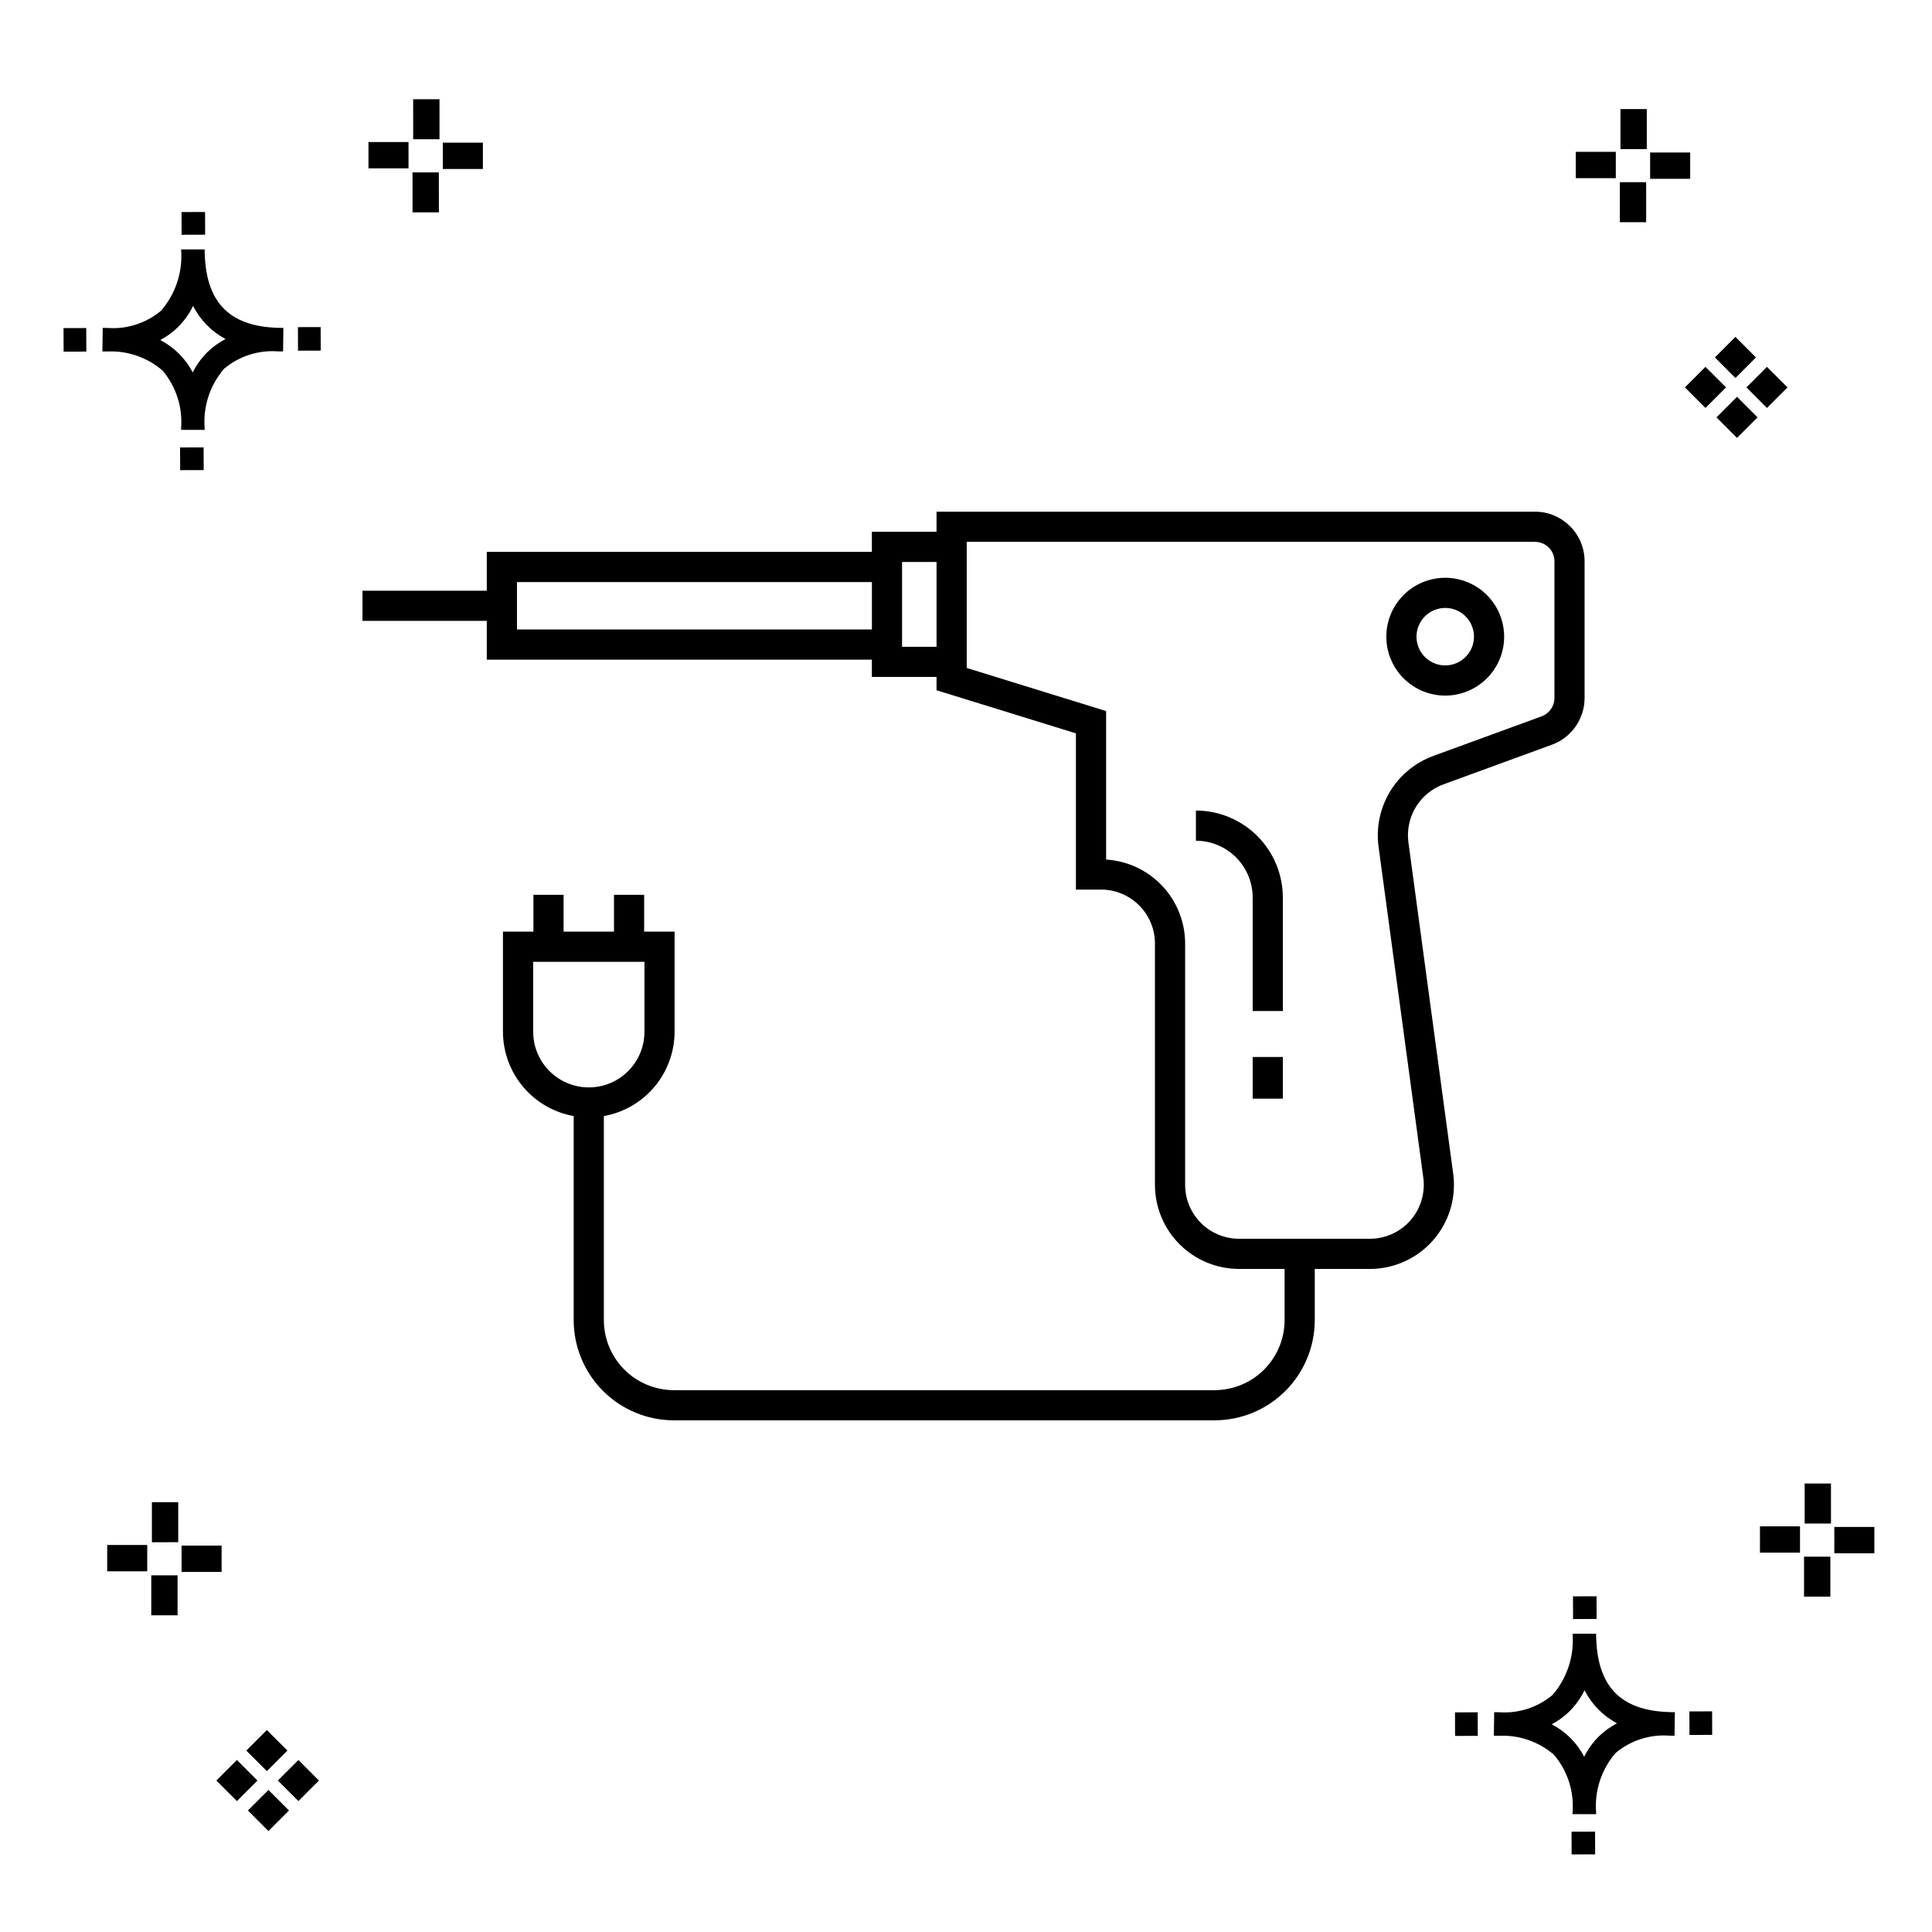 <?xml version="1.0" encoding="UTF-8"?>
<!-- Uploaded to: ICON Repo, www.iconrepo.com, Generator: ICON Repo Mixer Tools -->
<svg fill="#000000" width="800px" height="800px" version="1.1" viewBox="144 144 512 512" xmlns="http://www.w3.org/2000/svg">
 <g>
  <path d="m197.96 262.56 0.02 6.016-6.238 0.02-0.02-6.016zm19.738-31.68c0.434 0.023 0.93 0.008 1.402 0.02l-0.082 6.238c-0.449 0.008-0.93-0.004-1.387-0.02v-0.004c-5.172-0.379-10.285 1.277-14.254 4.617-3.746 4.352-5.598 10.023-5.141 15.75v0.449l-6.238-0.016v-0.445c0.434-5.535-1.328-11.02-4.914-15.262-4.047-3.504-9.285-5.316-14.633-5.055h-0.004c-0.434 0-0.867-0.008-1.312-0.02l0.09-6.238c0.441 0 0.879 0.008 1.309 0.02h-0.004c5.129 0.375 10.203-1.266 14.148-4.566 3.879-4.484 5.797-10.34 5.32-16.254l6.238 0.008c0.074 13.766 6.266 20.395 19.461 20.777zm-13.922 2.969h-0.004c-3.703-1.969-6.707-5.031-8.602-8.773-1.043 2.148-2.453 4.098-4.164 5.762-1.352 1.301-2.879 2.406-4.539 3.277 3.691 1.902 6.699 4.902 8.609 8.586 1.004-2.019 2.336-3.856 3.945-5.438 1.41-1.363 3.008-2.516 4.75-3.414zm-42.938-2.898 0.02 6.238 6.016-0.016-0.02-6.238zm68.137-0.273-6.019 0.016 0.02 6.238 6.019-0.016zm-30.609-24.484-0.02-6.016-6.238 0.02 0.02 6.016zm405.96 42.965 5.445 5.445-5.445 5.445-5.445-5.445zm7.941-7.941 5.445 5.445-5.445 5.445-5.445-5.445zm-16.301 0 5.445 5.445-5.445 5.445-5.445-5.445zm7.941-7.941 5.445 5.445-5.441 5.449-5.445-5.445zm-11.992-41.891h-10.613v-6.977h10.613zm-19.707-0.168h-10.613v-6.977h10.613zm8.043 11.668h-6.977v-10.602h6.977zm0.168-19.375h-6.977l-0.004-10.613h6.977zm-308.45 5.273h-10.617v-6.977h10.617zm-19.707-0.168h-10.617v-6.977h10.613zm8.043 11.664h-6.977l-0.004-10.598h6.977zm0.168-19.375h-6.977l-0.004-10.613h6.977zm300 448.52 0.02 6.016 6.238-0.02-0.02-6.016zm25.977-31.699c0.438 0.023 0.93 0.008 1.402 0.02l-0.082 6.238c-0.449 0.008-0.93-0.004-1.387-0.02-5.172-0.379-10.289 1.277-14.254 4.617-3.75 4.352-5.602 10.023-5.144 15.75v0.449l-6.238-0.016v-0.445c0.438-5.539-1.328-11.023-4.91-15.266-4.047-3.504-9.289-5.312-14.633-5.051h-0.004c-0.434 0-0.867-0.008-1.312-0.02l0.09-6.238c0.441 0 0.879 0.008 1.309 0.02h-0.004c5.129 0.371 10.203-1.266 14.145-4.566 3.879-4.484 5.797-10.34 5.32-16.254l6.238 0.008c0.074 13.762 6.266 20.395 19.461 20.773zm-13.922 2.969-0.004 0.004c-3.703-1.969-6.707-5.031-8.602-8.773-1.043 2.148-2.453 4.098-4.168 5.762-1.352 1.301-2.879 2.406-4.539 3.277 3.691 1.902 6.699 4.898 8.609 8.586 1.004-2.019 2.34-3.859 3.945-5.438 1.41-1.363 3.012-2.516 4.754-3.414zm-42.938-2.898 0.02 6.238 6.016-0.016-0.02-6.238zm68.137-0.273-6.019 0.016 0.02 6.238 6.019-0.016zm-30.609-24.48-0.02-6.016-6.238 0.02 0.02 6.016zm73.609-17.414-10.613 0.004v-6.977h10.613zm-19.707-0.164h-10.613v-6.977h10.613zm8.043 11.664h-6.977v-10.598h6.977zm0.168-19.375h-6.977l-0.004-10.613h6.977zm-414.09 70.602 5.445 5.445-5.445 5.445-5.445-5.445zm7.941-7.941 5.445 5.445-5.445 5.445-5.445-5.445zm-16.301 0 5.445 5.445-5.445 5.445-5.445-5.445zm7.941-7.941 5.445 5.445-5.445 5.445-5.445-5.445zm-11.996-41.895h-10.613v-6.973h10.613zm-19.707-0.164h-10.613v-6.977h10.613zm8.043 11.664h-6.977v-10.598h6.977zm0.168-19.375-6.977 0.004v-10.617h6.977z"/>
  <path d="m550.8 279.6h-158.61v5.332l-17.137 0.004v5.324h-102.05v10.285h-32.941v7.996h32.941v10.277h102.05v4.578h17.137v3.523l36.941 11.426v41.406h6.66v-0.004c7.883 0.012 14.273 6.402 14.281 14.285v63.977c0.008 5.906 2.356 11.566 6.535 15.742 4.176 4.176 9.84 6.523 15.746 6.531h12.078l-0.004 13.582c-0.004 4.914-1.961 9.629-5.438 13.102-3.477 3.477-8.188 5.434-13.105 5.438h-143.31c-4.914-0.004-9.629-1.961-13.105-5.438-3.477-3.473-5.434-8.188-5.438-13.102v-54.098c5.246-0.934 9.996-3.684 13.422-7.769 3.426-4.082 5.309-9.238 5.32-14.566v-26.535h-8.066v-9.762h-7.996v9.762h-13.355v-9.762h-7.996v9.762h-8.07v26.535c0.012 5.328 1.895 10.484 5.32 14.566 3.426 4.086 8.18 6.836 13.426 7.769v54.098c0.008 7.035 2.805 13.781 7.781 18.754 4.977 4.977 11.723 7.773 18.758 7.781h143.31c7.039-0.008 13.785-2.805 18.758-7.781 4.977-4.973 7.777-11.719 7.785-18.754v-13.582h14.609-0.004c6.43 0 12.547-2.777 16.777-7.621 4.231-4.84 6.164-11.273 5.301-17.645l-11.871-87.816c-0.418-3.227 0.266-6.496 1.945-9.281 1.684-2.781 4.258-4.914 7.305-6.043l28.82-10.535c5.172-1.906 8.613-6.832 8.625-12.348v-36.258c-0.012-7.25-5.891-13.125-13.141-13.137zm-265.5 137.83v-18.539h29.488v18.539c0 5.266-2.812 10.137-7.371 12.77-4.562 2.633-10.184 2.633-14.746 0-4.562-2.633-7.371-7.504-7.371-12.77zm-4.297-106.61v-12.566h94.059v12.566zm102.05 4.578v-22.469h9.141v22.469zm172.89 13.594c-0.008 2.16-1.355 4.09-3.379 4.836l-28.812 10.535c-4.758 1.766-8.773 5.09-11.395 9.43-2.621 4.344-3.691 9.445-3.039 14.477l11.871 87.816c0.551 4.086-0.688 8.207-3.398 11.312-2.711 3.106-6.633 4.887-10.754 4.887h-34.68c-7.883-0.008-14.273-6.394-14.285-14.277v-63.977c-0.008-5.676-2.176-11.133-6.066-15.266s-9.211-6.629-14.875-6.977v-39.352l-36.938-11.426v-33.414h150.61c2.84 0 5.137 2.301 5.144 5.137zm-71.973 52.855v30.082h-8v-30.082c0-3.988-1.586-7.812-4.406-10.633-2.82-2.824-6.644-4.41-10.633-4.414v-7.996c6.109 0.008 11.965 2.438 16.281 6.758 4.32 4.32 6.75 10.18 6.754 16.285zm-7.996 42.266h7.996v11.043h-8zm51.027-127-0.004 0.004c-4.141 0-8.109 1.645-11.035 4.574-2.926 2.926-4.57 6.898-4.57 11.039s1.645 8.109 4.574 11.035c2.926 2.93 6.898 4.574 11.039 4.574 4.141-0.004 8.109-1.648 11.035-4.574 2.93-2.93 4.574-6.898 4.574-11.039-0.004-4.141-1.652-8.109-4.578-11.035-2.93-2.926-6.898-4.57-11.039-4.574zm0 23.227h-0.004c-3.078 0-5.852-1.855-7.031-4.703-1.176-2.844-0.523-6.117 1.652-8.297 2.18-2.176 5.453-2.828 8.301-1.648 2.844 1.18 4.699 3.957 4.699 7.035-0.004 4.207-3.414 7.613-7.621 7.613z"/>
 </g>
</svg>